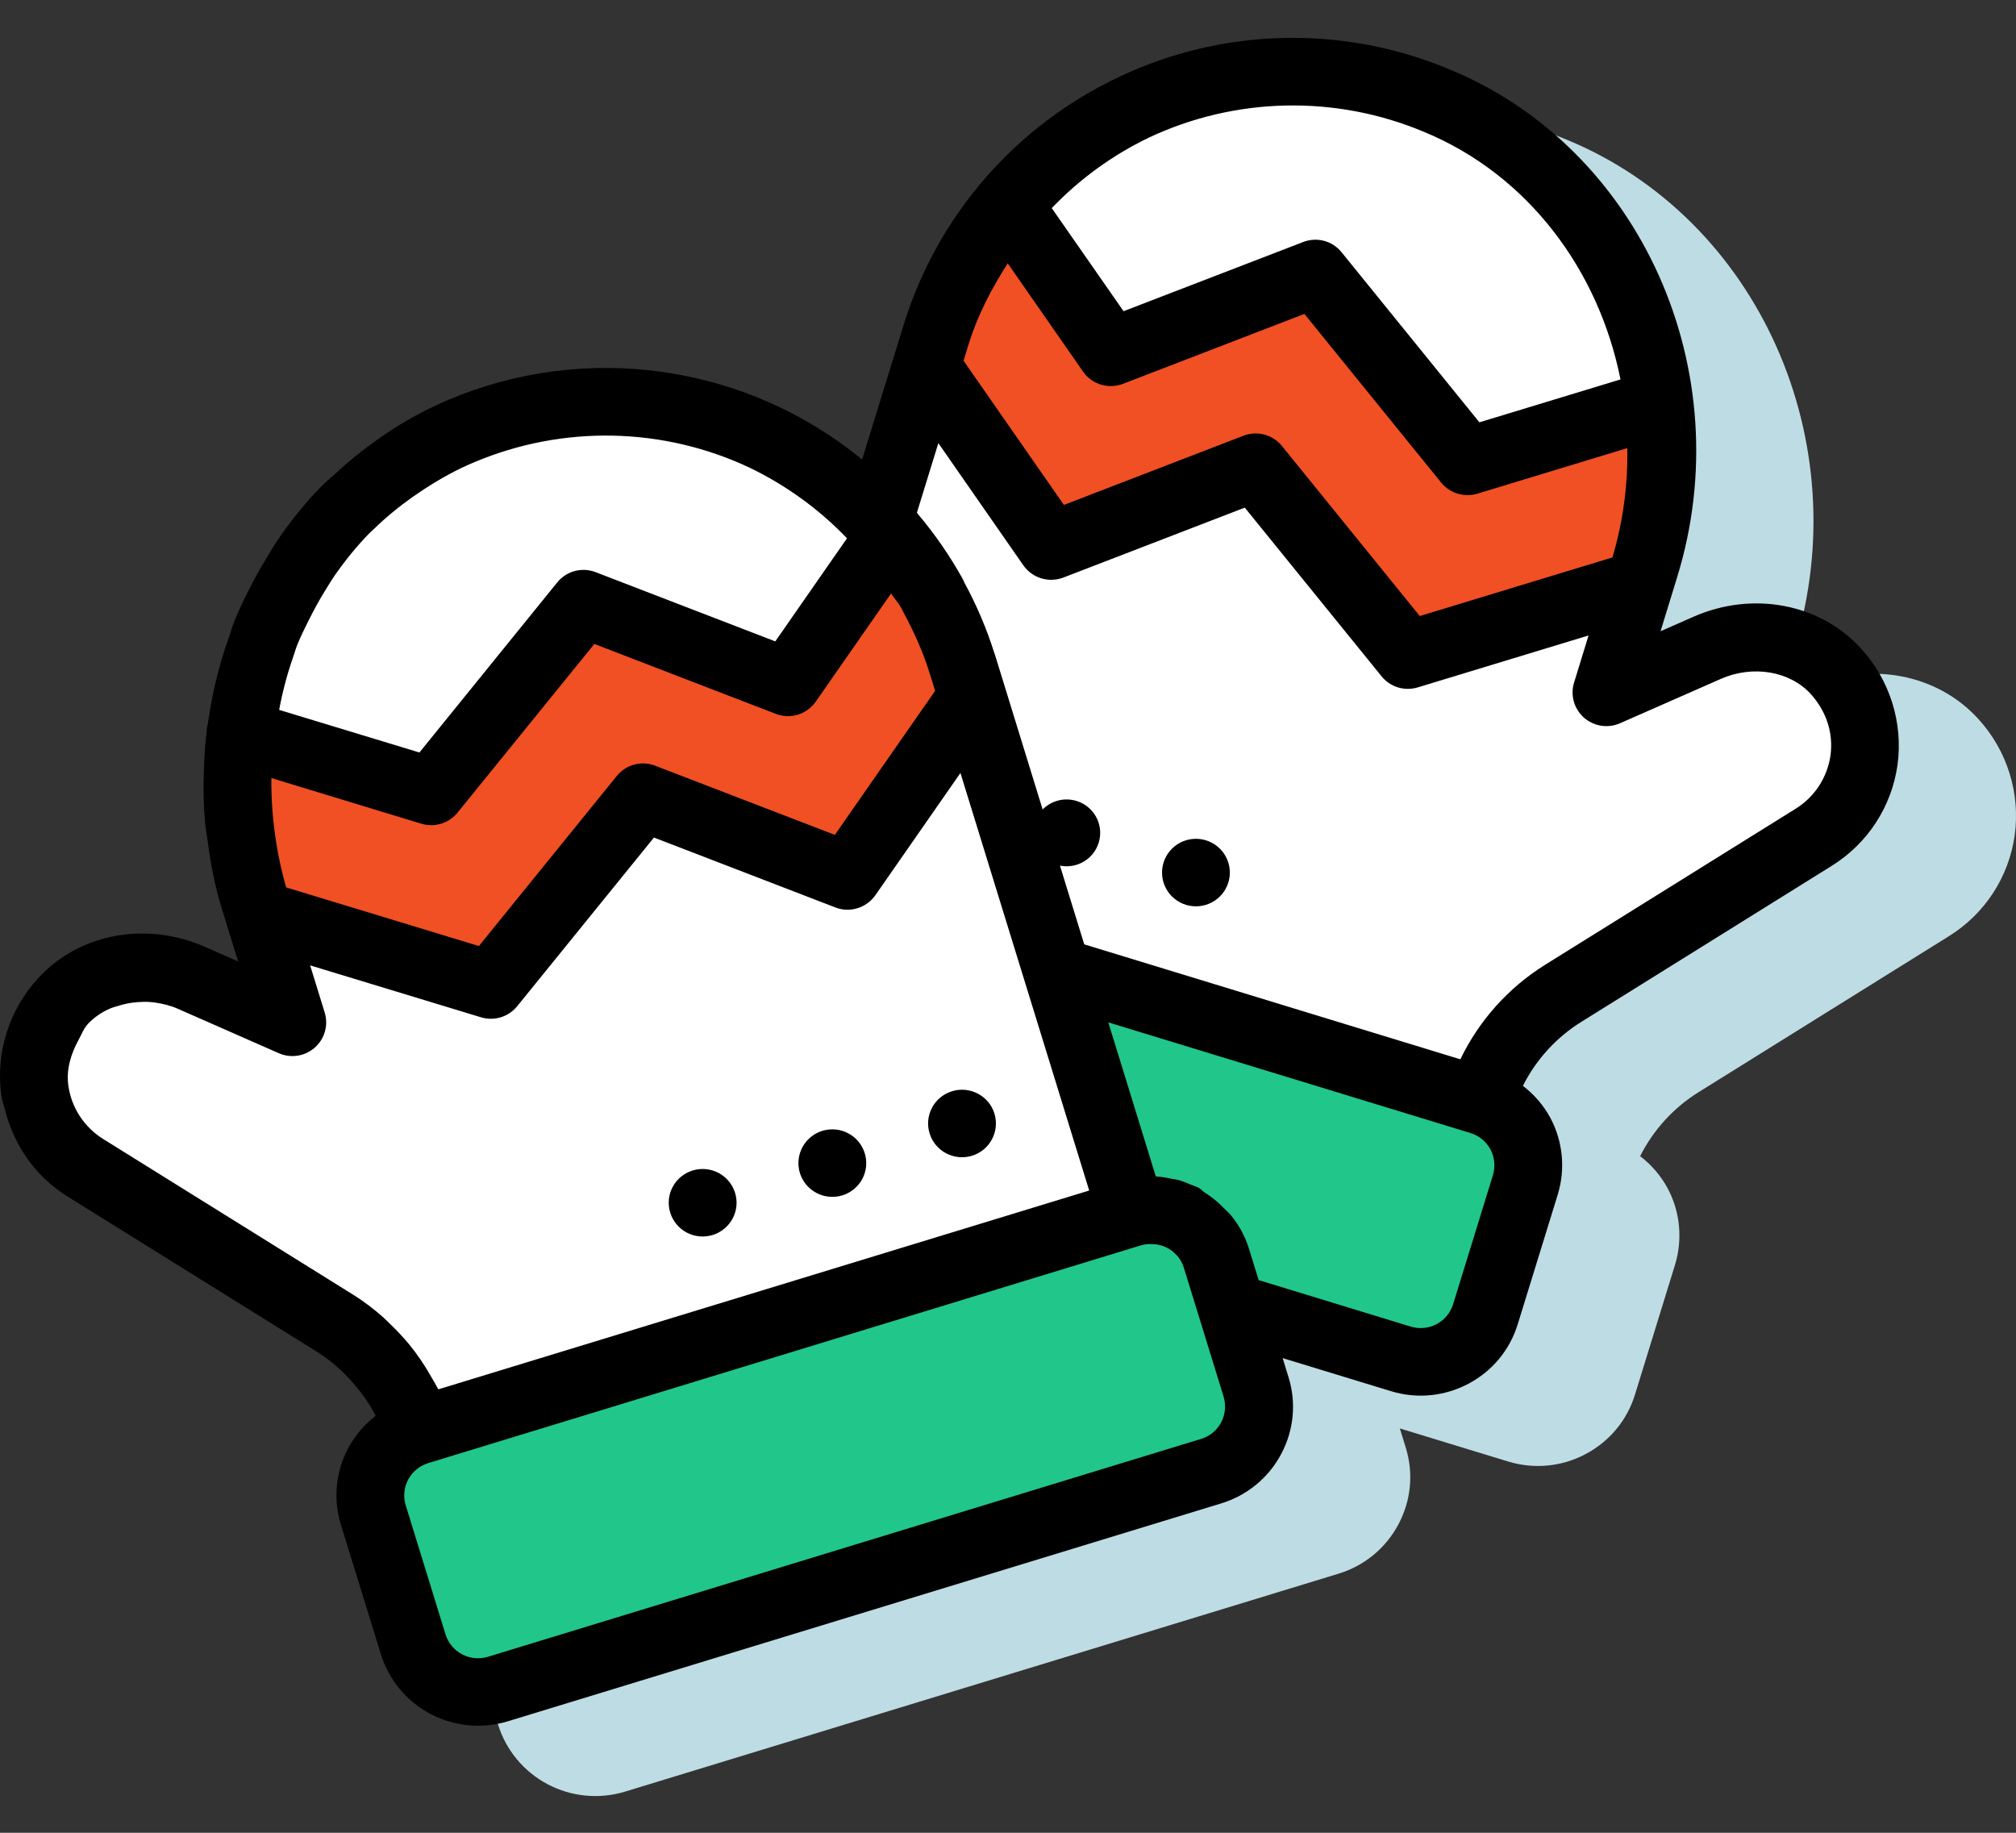 <svg width="44" height="40" viewBox="0 0 44 40" fill="none" xmlns="http://www.w3.org/2000/svg">
<rect x="0" y="0" width="44" height="40" fill="#333333" stroke="none"/>
<path d="M11.768 32.803L11.001 33.827V35.873L12.28 38.687L29.419 33.827L29.931 32.292L29.675 30.245L34.024 31.269L34.791 30.245L35.303 28.71L36.071 26.408L34.791 24.873L35.815 23.594L40.675 20.78L43.233 18.734L42.722 16.431L40.675 15.408L37.605 16.431L38.885 12.082L38.373 8.501L35.047 3.896L29.419 3.129L25.582 4.92L23.024 8.501L22.001 13.361L18.163 10.548H13.303L10.489 12.594L7.931 16.431V20.013L8.954 23.338L5.373 22.315L3.326 24.106L4.094 26.664L9.722 30.245L11.768 32.803Z" fill="#BEDCE3"/>
<path d="M23.772 26.759C23.865 26.731 23.952 26.684 24.027 26.623C24.102 26.561 24.163 26.485 24.209 26.4C24.255 26.314 24.283 26.221 24.292 26.124C24.301 26.028 24.291 25.931 24.262 25.838C24.234 25.746 24.187 25.66 24.125 25.585C24.063 25.511 23.987 25.449 23.901 25.404C23.815 25.359 23.721 25.331 23.625 25.322C23.528 25.312 23.43 25.322 23.337 25.351C23.15 25.408 22.992 25.538 22.901 25.71C22.809 25.883 22.79 26.085 22.847 26.272C22.905 26.458 23.035 26.615 23.208 26.706C23.382 26.798 23.585 26.817 23.772 26.759ZM20.942 27.624C21.035 27.596 21.121 27.549 21.196 27.488C21.271 27.426 21.333 27.35 21.379 27.265C21.424 27.179 21.452 27.086 21.462 26.989C21.471 26.893 21.461 26.796 21.432 26.703C21.404 26.611 21.357 26.525 21.295 26.45C21.233 26.376 21.157 26.314 21.071 26.269C20.985 26.224 20.891 26.195 20.794 26.186C20.698 26.177 20.6 26.187 20.507 26.216C20.319 26.273 20.162 26.402 20.07 26.575C19.978 26.748 19.959 26.95 20.017 27.136C20.075 27.323 20.204 27.48 20.378 27.571C20.552 27.662 20.755 27.681 20.942 27.624ZM18.112 28.489C18.205 28.46 18.291 28.414 18.366 28.352C18.441 28.291 18.503 28.215 18.548 28.13C18.594 28.044 18.622 27.95 18.631 27.854C18.64 27.758 18.63 27.661 18.602 27.568C18.573 27.476 18.527 27.39 18.465 27.315C18.403 27.241 18.327 27.179 18.241 27.134C18.155 27.088 18.061 27.06 17.964 27.051C17.867 27.042 17.77 27.052 17.677 27.08C17.489 27.138 17.332 27.267 17.24 27.44C17.148 27.613 17.129 27.814 17.187 28.001C17.244 28.188 17.374 28.344 17.548 28.436C17.721 28.527 17.924 28.546 18.112 28.489ZM43.175 15.688C42.28 14.705 40.809 14.428 39.518 14.996L38.8 15.312L39.163 14.133C40.55 9.638 38.37 4.77 34.2 3.051C33.055 2.571 31.821 2.336 30.58 2.363C29.338 2.391 28.116 2.679 26.994 3.209C25.874 3.734 24.877 4.487 24.067 5.417C23.256 6.348 22.649 7.437 22.285 8.614L21.374 11.564C20.134 10.547 18.637 9.887 17.047 9.657C15.457 9.427 13.834 9.634 12.354 10.257C11.764 10.506 11.206 10.824 10.691 11.204C10.405 11.412 10.131 11.636 9.873 11.877C9.766 11.976 9.653 12.065 9.554 12.168C9.254 12.477 8.978 12.813 8.725 13.167C8.594 13.349 8.48 13.542 8.363 13.735C8.243 13.933 8.13 14.133 8.025 14.339C7.904 14.575 7.788 14.811 7.688 15.057C7.634 15.188 7.596 15.326 7.549 15.461C7.339 16.052 7.189 16.662 7.103 17.283C7.096 17.34 7.078 17.395 7.072 17.454L7.067 17.51C7.034 17.793 7.015 18.078 7.008 18.363C6.995 18.739 7.001 19.111 7.033 19.477C7.047 19.618 7.07 19.757 7.091 19.898C7.156 20.389 7.248 20.873 7.392 21.339L7.756 22.518L7.038 22.202C6.723 22.063 6.39 21.971 6.048 21.931C5.047 21.815 4.054 22.155 3.385 22.892L3.383 22.893C3.072 23.234 2.84 23.637 2.702 24.076C2.565 24.515 2.525 24.979 2.587 25.435C2.603 25.554 2.644 25.665 2.674 25.779C2.872 26.546 3.342 27.218 4.023 27.642L9.489 31.045C9.785 31.234 10.05 31.466 10.277 31.733C10.464 31.945 10.626 32.179 10.756 32.43C10.749 32.436 10.746 32.445 10.74 32.451C10.39 32.724 10.132 33.098 10 33.521C9.868 33.944 9.869 34.397 10.001 34.82L10.87 37.637C11.043 38.197 11.431 38.665 11.951 38.94C12.471 39.215 13.079 39.273 13.641 39.102L29.209 34.347C29.488 34.263 29.748 34.124 29.973 33.94C30.198 33.755 30.383 33.528 30.52 33.271C30.798 32.75 30.856 32.15 30.679 31.587L30.552 31.175L32.915 31.897C33.193 31.982 33.486 32.012 33.776 31.985C34.066 31.957 34.348 31.873 34.605 31.736C35.129 31.459 35.513 30.997 35.686 30.431L36.555 27.614C36.641 27.337 36.671 27.045 36.644 26.756C36.617 26.467 36.532 26.186 36.395 25.93C36.247 25.658 36.043 25.421 35.797 25.233C36.085 24.66 36.525 24.178 37.07 23.838L42.533 20.434C43.319 19.947 43.843 19.142 43.972 18.229C44.034 17.773 43.995 17.309 43.857 16.87C43.719 16.431 43.486 16.027 43.175 15.688ZM27.626 4.542C28.562 4.1 29.581 3.861 30.617 3.838C31.652 3.816 32.681 4.012 33.636 4.412C35.911 5.351 37.45 7.433 37.927 9.816L34.848 10.752L31.84 7.041C31.742 6.919 31.607 6.831 31.456 6.791C31.304 6.751 31.143 6.761 30.998 6.818L27.081 8.327L25.513 6.077C26.119 5.444 26.835 4.924 27.626 4.542ZM23.7 9.046C23.895 8.412 24.2 7.832 24.552 7.282L26.194 9.643C26.288 9.779 26.426 9.88 26.585 9.929C26.744 9.977 26.915 9.971 27.07 9.911L31.027 8.386L34.011 12.066C34.104 12.181 34.229 12.265 34.37 12.308C34.511 12.352 34.662 12.352 34.803 12.309L38.075 11.315C38.09 12.122 37.981 12.927 37.751 13.701L33.545 14.98L30.537 11.269C30.439 11.147 30.305 11.06 30.153 11.02C30.001 10.98 29.841 10.989 29.695 11.047L25.778 12.555L23.589 9.408L23.7 9.046ZM8.943 15.916C8.98 15.813 9.008 15.707 9.048 15.606C9.119 15.427 9.205 15.257 9.289 15.086C9.406 14.852 9.531 14.621 9.67 14.4C9.732 14.301 9.791 14.199 9.856 14.104C10.09 13.769 10.346 13.451 10.632 13.161C10.657 13.136 10.687 13.114 10.712 13.089C10.978 12.826 11.27 12.591 11.576 12.373C11.658 12.318 11.738 12.262 11.819 12.209C12.167 11.984 12.53 11.779 12.922 11.618C13.876 11.217 14.905 11.021 15.941 11.043C16.977 11.065 17.996 11.306 18.932 11.748C19.722 12.131 20.437 12.65 21.044 13.283L19.48 15.533L15.563 14.024C15.417 13.967 15.257 13.957 15.105 13.998C14.953 14.038 14.819 14.125 14.72 14.247L11.713 17.958L8.651 17.028C8.722 16.644 8.82 16.272 8.943 15.916ZM11.754 19.512C11.895 19.555 12.046 19.555 12.188 19.512C12.329 19.468 12.454 19.384 12.546 19.269L15.53 15.589L19.487 17.114C19.805 17.24 20.168 17.127 20.363 16.847L22.006 14.487C22.076 14.594 22.163 14.689 22.227 14.8C22.249 14.839 22.265 14.879 22.286 14.918C22.516 15.341 22.712 15.785 22.856 16.25L22.967 16.613L20.779 19.757L16.863 18.248C16.717 18.191 16.556 18.181 16.405 18.221C16.253 18.262 16.118 18.349 16.02 18.471L13.011 22.182L8.805 20.903L8.804 20.897C8.693 20.516 8.611 20.127 8.56 19.733C8.503 19.33 8.477 18.923 8.481 18.516L11.754 19.512ZM11.097 30.454C11.039 30.398 10.984 30.339 10.924 30.286C10.721 30.105 10.504 29.941 10.274 29.796L4.807 26.391C4.603 26.264 4.43 26.095 4.3 25.894C4.169 25.693 4.084 25.467 4.051 25.23C4.002 24.878 4.102 24.546 4.27 24.238C4.336 24.118 4.381 23.988 4.478 23.88C4.616 23.737 4.782 23.622 4.965 23.544C5.019 23.521 5.076 23.508 5.131 23.49C5.269 23.446 5.412 23.416 5.561 23.407C5.648 23.402 5.734 23.396 5.823 23.403C5.868 23.407 5.913 23.41 5.959 23.418C6.12 23.443 6.281 23.481 6.437 23.55L8.637 24.518C8.766 24.577 8.91 24.596 9.051 24.575C9.192 24.554 9.323 24.492 9.43 24.398C9.536 24.304 9.613 24.181 9.651 24.045C9.689 23.908 9.686 23.764 9.643 23.628L9.328 22.605L13.055 23.738C13.197 23.78 13.348 23.78 13.489 23.737C13.63 23.694 13.755 23.609 13.847 23.494L16.831 19.814L20.788 21.339C21.105 21.464 21.469 21.352 21.665 21.072L23.521 18.406L26.33 27.518L12.126 31.857C12.114 31.832 12.097 31.81 12.084 31.785C12.047 31.711 12.003 31.643 11.963 31.571C11.825 31.326 11.666 31.094 11.489 30.876C11.366 30.728 11.235 30.587 11.097 30.454ZM29.211 32.579C29.166 32.664 29.104 32.74 29.029 32.802C28.955 32.864 28.869 32.91 28.776 32.938L13.208 37.694C13.115 37.722 13.017 37.732 12.92 37.723C12.823 37.714 12.729 37.686 12.643 37.64C12.557 37.595 12.481 37.533 12.419 37.458C12.357 37.384 12.311 37.297 12.283 37.205L11.414 34.388C11.385 34.295 11.375 34.198 11.384 34.102C11.393 34.005 11.422 33.912 11.467 33.826C11.513 33.741 11.575 33.665 11.65 33.603C11.725 33.542 11.812 33.495 11.905 33.467L27.472 28.711C27.553 28.689 27.638 28.681 27.722 28.688C27.821 28.691 27.918 28.714 28.007 28.756C28.097 28.798 28.176 28.858 28.241 28.932L28.255 28.944C28.319 29.019 28.366 29.106 28.395 29.201L29.264 32.017C29.321 32.204 29.302 32.406 29.211 32.579ZM35.142 27.182L34.273 29.999C34.245 30.092 34.199 30.178 34.137 30.253C34.075 30.327 33.999 30.389 33.913 30.434C33.827 30.48 33.733 30.508 33.636 30.517C33.539 30.526 33.441 30.517 33.348 30.488L30.03 29.473L29.812 28.769C29.731 28.517 29.605 28.283 29.439 28.076C29.387 28.01 29.325 27.959 29.266 27.898C29.14 27.767 28.998 27.653 28.844 27.556C28.802 27.53 28.774 27.488 28.731 27.465C28.659 27.427 28.583 27.403 28.508 27.374C28.474 27.36 28.443 27.344 28.407 27.332C28.369 27.319 28.333 27.303 28.295 27.293C28.241 27.278 28.188 27.272 28.135 27.262C28.038 27.24 27.94 27.225 27.842 27.216C27.823 27.215 27.803 27.207 27.784 27.207L26.748 23.848L34.653 26.263C34.84 26.32 34.997 26.449 35.089 26.622C35.18 26.794 35.2 26.995 35.142 27.182ZM41.749 19.186L36.284 22.59C35.482 23.089 34.84 23.805 34.432 24.654L26.222 22.145L25.692 20.427C25.817 20.452 25.946 20.445 26.066 20.405C26.187 20.366 26.295 20.296 26.381 20.202C26.466 20.108 26.525 19.994 26.553 19.871C26.581 19.748 26.575 19.619 26.538 19.498C26.501 19.378 26.433 19.269 26.341 19.182C26.248 19.095 26.135 19.034 26.012 19.004C25.888 18.974 25.759 18.976 25.637 19.011C25.515 19.046 25.404 19.111 25.315 19.201L24.273 15.82L24.262 15.795C24.095 15.263 23.877 14.748 23.611 14.257L23.565 14.163C23.288 13.663 22.962 13.191 22.593 12.754C22.584 12.744 22.579 12.732 22.57 12.723L23.038 11.206L24.893 13.872C24.988 14.008 25.126 14.108 25.285 14.157C25.444 14.205 25.614 14.199 25.769 14.139L29.726 12.614L32.71 16.294C32.803 16.409 32.928 16.493 33.069 16.537C33.21 16.58 33.361 16.58 33.502 16.538L37.23 15.405L36.914 16.428C36.872 16.564 36.87 16.708 36.908 16.844C36.946 16.98 37.023 17.103 37.129 17.197C37.235 17.291 37.367 17.352 37.507 17.374C37.647 17.395 37.791 17.376 37.921 17.318L40.121 16.35C40.818 16.046 41.623 16.181 42.081 16.683C42.424 17.064 42.578 17.542 42.508 18.033C42.473 18.268 42.387 18.494 42.256 18.693C42.125 18.892 41.952 19.06 41.749 19.186ZM28.878 19.875C28.785 19.846 28.687 19.836 28.591 19.845C28.494 19.854 28.4 19.882 28.314 19.928C28.228 19.973 28.152 20.035 28.09 20.109C28.028 20.184 27.981 20.27 27.953 20.362C27.924 20.455 27.914 20.552 27.923 20.648C27.933 20.744 27.961 20.838 28.006 20.924C28.052 21.009 28.114 21.085 28.189 21.146C28.263 21.208 28.35 21.255 28.443 21.283C28.63 21.34 28.833 21.321 29.007 21.23C29.18 21.138 29.31 20.982 29.368 20.795C29.426 20.609 29.406 20.407 29.314 20.234C29.223 20.061 29.066 19.932 28.878 19.875Z" fill="#BEDCE3"/>
<path d="M9.209 31.268L8.442 32.292V34.338L9.721 37.152L26.861 32.292L27.372 30.757L27.117 28.71L31.465 29.733L32.233 28.71L32.745 27.175L33.512 24.873L32.233 23.338L33.256 22.059L38.117 19.245L40.675 17.198L40.163 14.896L38.117 13.873L35.047 14.896L36.326 10.547L35.814 6.966L32.489 2.361L26.861 1.594L23.023 3.384L20.465 6.966L19.442 11.826L15.605 9.012H10.744L7.93 11.059L5.372 14.896V18.478L6.396 21.803L2.814 20.78L0.768 22.571L1.535 25.129L7.163 28.71L9.209 31.268Z" fill="white"/>
<path d="M5.369 18.99V16.432L8.951 17.455L12.532 13.362L16.881 14.897L18.416 13.362L19.951 12.083L20.974 15.92L18.416 18.99L13.811 17.455L10.741 21.292L5.881 20.525L5.369 18.99Z" fill="#F05023"/>
<path d="M20.718 6.711L21.997 4.664L24.044 7.222L28.392 5.943L31.974 9.78L35.555 8.757L36.067 9.78L35.3 12.85L30.695 14.129L27.625 10.036L22.765 11.571L19.951 8.245L20.718 6.711Z" fill="#F05023"/>
<path d="M24.554 26.408L8.693 31.78L7.926 32.548L8.949 35.873L9.972 36.897L26.089 32.036L27.368 31.013L27.112 28.711L30.693 29.99L31.972 29.222L33.252 25.641L32.484 23.85L22.763 20.78L24.554 26.408Z" fill="#21C68B"/>
<path d="M21.214 25.224C21.307 25.196 21.393 25.149 21.468 25.088C21.543 25.026 21.605 24.95 21.65 24.865C21.696 24.779 21.724 24.686 21.733 24.589C21.742 24.493 21.732 24.396 21.704 24.303C21.675 24.211 21.629 24.125 21.567 24.05C21.505 23.976 21.429 23.914 21.343 23.869C21.257 23.823 21.163 23.796 21.066 23.786C20.969 23.777 20.872 23.787 20.779 23.816C20.591 23.873 20.434 24.002 20.342 24.175C20.25 24.348 20.231 24.55 20.289 24.736C20.346 24.923 20.476 25.079 20.65 25.171C20.823 25.262 21.026 25.282 21.214 25.224ZM18.384 26.089C18.476 26.061 18.563 26.014 18.638 25.952C18.713 25.891 18.775 25.815 18.82 25.73C18.866 25.644 18.894 25.55 18.903 25.454C18.912 25.358 18.902 25.261 18.873 25.168C18.845 25.076 18.798 24.99 18.736 24.915C18.674 24.84 18.598 24.779 18.512 24.734C18.427 24.688 18.332 24.66 18.236 24.651C18.139 24.642 18.041 24.652 17.948 24.68C17.761 24.738 17.604 24.867 17.512 25.04C17.42 25.212 17.401 25.415 17.458 25.601C17.516 25.788 17.646 25.944 17.82 26.036C17.993 26.127 18.196 26.146 18.384 26.089ZM15.553 26.954C15.646 26.925 15.732 26.879 15.807 26.817C15.882 26.756 15.944 26.68 15.99 26.594C16.035 26.509 16.064 26.415 16.073 26.319C16.082 26.223 16.072 26.125 16.043 26.033C16.015 25.941 15.968 25.855 15.906 25.78C15.844 25.705 15.768 25.644 15.682 25.598C15.596 25.553 15.502 25.525 15.405 25.516C15.309 25.507 15.211 25.517 15.118 25.545C14.93 25.603 14.773 25.732 14.681 25.905C14.589 26.077 14.57 26.279 14.628 26.466C14.686 26.653 14.816 26.809 14.989 26.901C15.163 26.992 15.366 27.011 15.553 26.954ZM40.616 14.152C39.722 13.17 38.25 12.893 36.96 13.461L36.242 13.777L36.604 12.598C37.991 8.103 35.811 3.235 31.641 1.516C30.496 1.035 29.263 0.801 28.021 0.828C26.779 0.855 25.557 1.143 24.435 1.673C23.316 2.199 22.319 2.951 21.508 3.882C20.697 4.813 20.09 5.902 19.726 7.079L18.816 10.028C17.575 9.012 16.079 8.352 14.489 8.122C12.898 7.891 11.275 8.099 9.795 8.722C9.205 8.971 8.647 9.289 8.133 9.669C7.846 9.876 7.573 10.101 7.314 10.342C7.207 10.441 7.095 10.53 6.996 10.633C6.695 10.942 6.42 11.278 6.167 11.632C6.035 11.814 5.921 12.007 5.804 12.2C5.684 12.398 5.572 12.598 5.467 12.804C5.345 13.04 5.23 13.276 5.129 13.522C5.076 13.653 5.037 13.791 4.99 13.925C4.78 14.516 4.631 15.127 4.544 15.748C4.537 15.805 4.519 15.86 4.513 15.919L4.509 15.975C4.476 16.258 4.456 16.543 4.45 16.828C4.436 17.203 4.442 17.576 4.475 17.942C4.488 18.083 4.512 18.221 4.533 18.363C4.598 18.854 4.689 19.338 4.833 19.804L5.197 20.983L4.479 20.667C4.165 20.527 3.831 20.436 3.489 20.396C2.488 20.28 1.495 20.62 0.826 21.357L0.824 21.358C0.514 21.698 0.281 22.102 0.144 22.541C0.006 22.98 -0.033 23.444 0.028 23.9C0.044 24.019 0.086 24.129 0.115 24.244C0.314 25.011 0.783 25.682 1.464 26.107L6.931 29.51C7.226 29.699 7.492 29.931 7.718 30.198C7.906 30.41 8.067 30.644 8.198 30.895C8.19 30.901 8.187 30.91 8.181 30.915C7.832 31.189 7.573 31.562 7.442 31.985C7.31 32.409 7.31 32.862 7.443 33.285L8.312 36.101C8.484 36.661 8.873 37.13 9.392 37.405C9.912 37.68 10.52 37.738 11.083 37.567L26.651 32.812C26.93 32.727 27.189 32.589 27.414 32.404C27.639 32.22 27.825 31.993 27.961 31.736C28.239 31.215 28.297 30.615 28.121 30.052L27.994 29.64L30.356 30.361C30.634 30.447 30.927 30.477 31.217 30.45C31.508 30.422 31.789 30.337 32.047 30.201C32.571 29.924 32.954 29.461 33.127 28.895L33.996 26.079C34.082 25.801 34.113 25.51 34.085 25.221C34.058 24.932 33.973 24.651 33.836 24.395C33.688 24.123 33.484 23.886 33.238 23.698C33.526 23.125 33.966 22.643 34.511 22.303L39.975 18.899C40.761 18.412 41.285 17.607 41.414 16.694C41.476 16.238 41.436 15.774 41.298 15.335C41.16 14.896 40.928 14.492 40.616 14.152ZM25.067 3.007C26.003 2.565 27.022 2.326 28.058 2.303C29.094 2.281 30.122 2.476 31.077 2.877C33.352 3.816 34.892 5.897 35.368 8.281L32.289 9.217L29.281 5.506C29.183 5.384 29.049 5.296 28.897 5.256C28.745 5.216 28.585 5.226 28.439 5.283L24.522 6.792L22.955 4.542C23.561 3.909 24.276 3.389 25.067 3.007ZM21.141 7.511C21.337 6.877 21.642 6.297 21.994 5.747L23.636 8.107C23.73 8.244 23.868 8.345 24.027 8.394C24.186 8.442 24.357 8.436 24.512 8.376L28.469 6.851L31.453 10.531C31.546 10.646 31.67 10.73 31.811 10.773C31.953 10.816 32.104 10.817 32.245 10.774L35.516 9.78C35.532 10.587 35.422 11.392 35.192 12.166L30.987 13.445L27.979 9.734C27.881 9.612 27.746 9.525 27.594 9.484C27.443 9.444 27.282 9.454 27.136 9.511L23.22 11.02L21.03 7.873L21.141 7.511ZM6.384 14.381C6.421 14.277 6.449 14.171 6.489 14.071C6.561 13.892 6.646 13.722 6.731 13.551C6.848 13.317 6.972 13.086 7.111 12.865C7.173 12.766 7.233 12.664 7.298 12.569C7.532 12.234 7.788 11.916 8.073 11.626C8.099 11.601 8.128 11.579 8.153 11.553C8.42 11.291 8.711 11.055 9.018 10.837C9.099 10.783 9.179 10.727 9.261 10.674C9.608 10.448 9.971 10.244 10.363 10.083C11.318 9.682 12.347 9.486 13.382 9.508C14.418 9.53 15.437 9.77 16.373 10.213C17.163 10.595 17.879 11.115 18.486 11.748L16.921 13.998L13.004 12.489C12.858 12.432 12.698 12.422 12.546 12.462C12.395 12.502 12.26 12.59 12.162 12.711L9.154 16.423L6.093 15.493C6.164 15.108 6.261 14.737 6.384 14.381ZM9.195 17.977C9.337 18.02 9.488 18.02 9.629 17.976C9.77 17.933 9.895 17.849 9.987 17.734L12.972 14.054L16.928 15.578C17.247 15.705 17.609 15.592 17.805 15.312L19.448 12.952C19.517 13.059 19.605 13.153 19.668 13.265C19.691 13.304 19.707 13.344 19.728 13.383C19.957 13.806 20.154 14.249 20.297 14.715L20.409 15.078L18.221 18.221L14.304 16.713C14.158 16.656 13.998 16.646 13.846 16.686C13.694 16.726 13.56 16.814 13.462 16.935L10.452 20.647L6.247 19.368L6.245 19.362C6.135 18.981 6.053 18.591 6.001 18.198C5.945 17.795 5.918 17.388 5.923 16.981L9.195 17.977ZM8.538 28.919C8.48 28.863 8.426 28.804 8.365 28.751C8.162 28.57 7.945 28.406 7.715 28.261L2.248 24.856C2.045 24.729 1.872 24.559 1.741 24.359C1.61 24.158 1.525 23.932 1.492 23.695C1.443 23.343 1.544 23.011 1.711 22.703C1.778 22.582 1.822 22.453 1.92 22.345C2.058 22.201 2.223 22.087 2.407 22.009C2.46 21.986 2.518 21.973 2.573 21.955C2.71 21.911 2.854 21.881 3.002 21.872C3.089 21.866 3.175 21.861 3.264 21.868C3.31 21.872 3.354 21.875 3.4 21.883C3.561 21.908 3.723 21.946 3.878 22.015L6.078 22.983C6.208 23.042 6.352 23.061 6.492 23.04C6.633 23.019 6.765 22.957 6.871 22.863C6.978 22.769 7.055 22.646 7.092 22.51C7.13 22.373 7.128 22.229 7.085 22.093L6.769 21.069L10.497 22.202C10.638 22.245 10.789 22.245 10.93 22.202C11.071 22.159 11.196 22.074 11.289 21.959L14.273 18.279L18.23 19.804C18.546 19.929 18.91 19.817 19.106 19.537L20.962 16.87L23.772 25.983L9.567 30.322C9.555 30.297 9.539 30.275 9.526 30.25C9.489 30.176 9.444 30.108 9.404 30.036C9.266 29.791 9.108 29.559 8.93 29.34C8.807 29.193 8.677 29.052 8.538 28.919ZM26.652 31.044C26.607 31.129 26.546 31.205 26.471 31.267C26.396 31.328 26.31 31.375 26.217 31.403L10.649 36.159C10.556 36.187 10.458 36.197 10.361 36.188C10.265 36.179 10.171 36.151 10.085 36.105C9.999 36.06 9.923 35.998 9.861 35.923C9.799 35.849 9.752 35.762 9.724 35.67L8.855 32.853C8.826 32.76 8.816 32.663 8.826 32.567C8.835 32.47 8.863 32.377 8.909 32.291C8.954 32.206 9.017 32.13 9.092 32.068C9.167 32.007 9.253 31.96 9.346 31.932L24.913 27.176C24.994 27.154 25.079 27.146 25.163 27.153C25.262 27.155 25.359 27.179 25.449 27.221C25.538 27.263 25.618 27.323 25.683 27.397L25.696 27.409C25.76 27.484 25.808 27.571 25.837 27.665L26.706 30.482C26.762 30.669 26.743 30.871 26.652 31.044ZM32.584 25.647L31.715 28.464C31.686 28.556 31.64 28.643 31.578 28.717C31.516 28.792 31.44 28.854 31.354 28.899C31.268 28.945 31.174 28.973 31.077 28.982C30.98 28.991 30.883 28.981 30.79 28.953L27.471 27.938L27.253 27.234C27.173 26.982 27.046 26.747 26.88 26.541C26.828 26.475 26.766 26.423 26.707 26.363C26.581 26.232 26.439 26.117 26.285 26.021C26.244 25.995 26.216 25.953 26.173 25.93C26.1 25.892 26.025 25.868 25.949 25.838C25.915 25.825 25.884 25.809 25.849 25.797C25.81 25.784 25.775 25.768 25.736 25.757C25.683 25.743 25.63 25.737 25.576 25.727C25.48 25.705 25.382 25.689 25.283 25.681C25.264 25.679 25.245 25.672 25.225 25.672L24.189 22.313L32.094 24.728C32.281 24.785 32.438 24.914 32.53 25.086C32.622 25.259 32.641 25.46 32.584 25.647ZM39.19 17.651L33.725 21.055C32.924 21.554 32.282 22.27 31.873 23.119L23.664 20.61L23.134 18.892C23.258 18.917 23.387 18.909 23.508 18.87C23.628 18.831 23.737 18.761 23.822 18.667C23.907 18.573 23.967 18.459 23.994 18.336C24.022 18.213 24.017 18.084 23.98 17.963C23.942 17.843 23.874 17.733 23.782 17.647C23.69 17.56 23.576 17.499 23.453 17.469C23.329 17.439 23.201 17.441 23.078 17.476C22.956 17.51 22.845 17.576 22.756 17.666L21.714 14.285L21.704 14.26C21.537 13.728 21.318 13.213 21.052 12.722L21.007 12.627C20.729 12.128 20.403 11.656 20.034 11.219C20.025 11.209 20.021 11.197 20.012 11.188L20.48 9.671L22.334 12.337C22.429 12.473 22.567 12.573 22.726 12.622C22.885 12.67 23.056 12.664 23.211 12.604L27.168 11.079L30.152 14.759C30.244 14.874 30.369 14.958 30.51 15.002C30.651 15.045 30.802 15.045 30.944 15.002L34.671 13.869L34.356 14.893C34.313 15.028 34.311 15.173 34.349 15.309C34.387 15.445 34.464 15.568 34.57 15.662C34.677 15.756 34.808 15.817 34.948 15.839C35.089 15.86 35.233 15.841 35.362 15.783L37.562 14.815C38.259 14.51 39.065 14.646 39.522 15.148C39.865 15.528 40.019 16.007 39.95 16.498C39.914 16.733 39.828 16.958 39.697 17.158C39.566 17.357 39.393 17.525 39.19 17.651ZM26.319 18.339C26.226 18.311 26.129 18.301 26.032 18.31C25.935 18.319 25.841 18.347 25.755 18.392C25.669 18.438 25.593 18.5 25.531 18.574C25.469 18.649 25.423 18.735 25.394 18.827C25.366 18.919 25.356 19.017 25.365 19.113C25.374 19.209 25.402 19.303 25.448 19.389C25.493 19.474 25.555 19.55 25.63 19.611C25.705 19.673 25.791 19.719 25.884 19.748C26.072 19.805 26.275 19.786 26.448 19.695C26.622 19.603 26.752 19.447 26.809 19.26C26.867 19.073 26.848 18.872 26.756 18.699C26.664 18.526 26.507 18.397 26.319 18.339Z" fill="black"/>
</svg>
